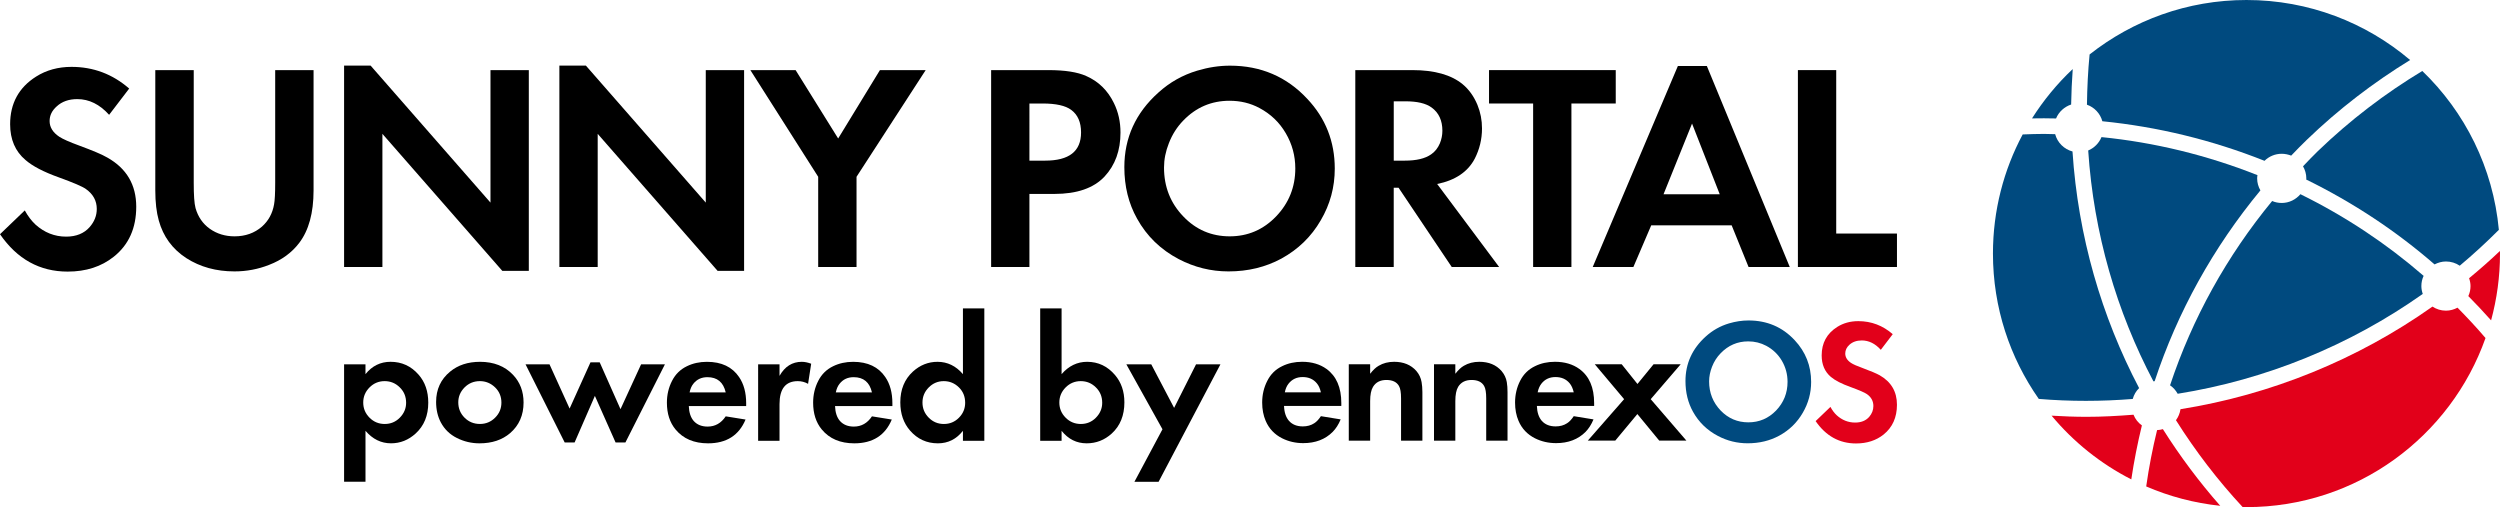 <?xml version="1.0" encoding="UTF-8" standalone="no" ?>
<!-- Generator: Adobe Illustrator 16.0.0, SVG Export Plug-In . SVG Version: 6.00 Build 0)  -->
<svg
  xmlns:dc="http://purl.org/dc/elements/1.1/"
  xmlns:cc="http://creativecommons.org/ns#"
  xmlns:rdf="http://www.w3.org/1999/02/22-rdf-syntax-ns#"
  xmlns:svg="http://www.w3.org/2000/svg"
  xmlns="http://www.w3.org/2000/svg"
  xmlns:sodipodi="http://sodipodi.sourceforge.net/DTD/sodipodi-0.dtd"
  xmlns:inkscape="http://www.inkscape.org/namespaces/inkscape"
  version="1.1"
  id="Ebene_1"
  x="0px"
  y="0px"
  width="228.938"
  height="46.44"
  viewBox="0 0 228.938 46.44"
  enable-background="new 0 0 595.28 841.89"
  xml:space="preserve"
  sodipodi:docname="SunnyPortal-ennexOS-Logo_CMYK_v021.svg"
  inkscape:version="0.92.4 (5da689c313, 2019-01-14)"
><defs
    id="defs386"
  /><sodipodi:namedview
    pagecolor="#ffffff"
    bordercolor="#666666"
    borderopacity="1"
    objecttolerance="10"
    gridtolerance="10"
    guidetolerance="10"
    inkscape:pageopacity="0"
    inkscape:pageshadow="2"
    inkscape:window-width="1920"
    inkscape:window-height="1017"
    id="namedview384"
    showgrid="false"
    fit-margin-top="0"
    fit-margin-left="0"
    fit-margin-right="0"
    fit-margin-bottom="0"
    inkscape:zoom="2.8489543"
    inkscape:cx="169.25736"
    inkscape:cy="-47.822727"
    inkscape:window-x="-8"
    inkscape:window-y="-8"
    inkscape:window-maximized="1"
    inkscape:current-layer="Ebene_1"
  />
<g id="g381" transform="translate(-188.558,-405.342)">
	<g id="g315">
		<path
        d="m 395.256,421.679 c 0,-0.104 0.016,-0.198 0.03,-0.297 -4.639,-1.838 -9.434,-3 -14.284,-3.485 -0.226,0.552 -0.665,0.995 -1.217,1.226 0.504,7.588 2.604,14.75 5.973,21.141 0.036,-0.008 0.072,-0.008 0.112,-0.014 2.095,-6.346 5.372,-12.254 9.685,-17.473 -0.186,-0.325 -0.299,-0.698 -0.299,-1.098"
        id="path295"
        inkscape:connector-curvature="0"
        style="fill:#004a7f"
      />
		<path
        d="m 381.081,416.445 c 5.039,0.504 10.03,1.707 14.851,3.624 0.402,-0.398 0.959,-0.645 1.574,-0.645 0.308,0 0.601,0.066 0.868,0.169 0.466,-0.489 0.941,-0.976 1.434,-1.451 2.913,-2.806 6.09,-5.239 9.458,-7.304 -4.044,-3.428 -9.274,-5.496 -14.987,-5.496 -5.427,0 -10.411,1.87 -14.366,4.986 -0.147,1.514 -0.222,3.057 -0.242,4.602 0.686,0.241 1.217,0.807 1.41,1.515"
        id="path297"
        inkscape:connector-curvature="0"
        style="fill:#004a7f"
      />
		<path
        d="m 385.097,449.888 c 2.116,0.914 4.396,1.523 6.78,1.773 -1.931,-2.193 -3.687,-4.541 -5.253,-7.021 -0.169,0.053 -0.347,0.08 -0.53,0.088 -0.417,1.697 -0.749,3.419 -0.997,5.16"
        id="path299"
        inkscape:connector-curvature="0"
        style="fill:#e2001a"
      />
		<path
        d="m 399.749,421.782 c 4.326,2.121 8.261,4.738 11.754,7.773 0.314,-0.163 0.665,-0.268 1.044,-0.268 0.464,0 0.903,0.141 1.262,0.387 1.24,-1.038 2.436,-2.137 3.582,-3.285 -0.527,-5.701 -3.116,-10.799 -7.011,-14.547 -3.412,2.057 -6.626,4.508 -9.568,7.342 -0.468,0.447 -0.905,0.92 -1.354,1.385 0.184,0.326 0.302,0.699 0.302,1.109 -10e-4,0.032 -0.011,0.067 -0.011,0.104"
        id="path301"
        inkscape:connector-curvature="0"
        style="fill:#004a7f"
      />
		<path
        d="m 414.595,432.456 c 0.714,0.727 1.413,1.462 2.085,2.222 0.528,-1.947 0.816,-3.999 0.816,-6.116 0,-0.08 -0.006,-0.154 -0.006,-0.239 -0.911,0.87 -1.857,1.697 -2.824,2.497 0.08,0.229 0.131,0.468 0.131,0.723 0,0.325 -0.074,0.64 -0.202,0.913"
        id="path303"
        inkscape:connector-curvature="0"
        style="fill:#e2001a"
      />
		<path
        d="m 383.934,443.319 c -1.434,0.113 -2.865,0.193 -4.308,0.193 -1.064,0 -2.129,-0.043 -3.193,-0.105 2.004,2.406 4.485,4.4 7.299,5.834 0.248,-1.664 0.573,-3.309 0.97,-4.941 -0.344,-0.244 -0.609,-0.58 -0.768,-0.981"
        id="path305"
        inkscape:connector-curvature="0"
        style="fill:#e2001a"
      />
		<path
        d="m 378.346,419.213 c -0.776,-0.208 -1.381,-0.812 -1.587,-1.585 -0.338,-0.004 -0.679,-0.023 -1.02,-0.023 -0.649,0 -1.303,0.023 -1.955,0.049 -1.736,3.246 -2.722,6.962 -2.722,10.908 0,4.955 1.557,9.543 4.197,13.311 2.882,0.24 5.759,0.232 8.603,0.004 0.109,-0.381 0.305,-0.725 0.585,-0.994 -3.445,-6.564 -5.588,-13.896 -6.101,-21.67"
        id="path307"
        inkscape:connector-curvature="0"
        style="fill:#004a7f"
      />
		<path
        d="m 397.506,423.928 c -0.311,0 -0.609,-0.062 -0.875,-0.179 -4.159,5.049 -7.312,10.75 -9.35,16.877 0.29,0.193 0.526,0.469 0.699,0.775 8.069,-1.289 15.762,-4.424 22.442,-9.143 -0.077,-0.228 -0.127,-0.468 -0.127,-0.722 0,-0.335 0.074,-0.651 0.207,-0.933 -3.362,-2.916 -7.136,-5.438 -11.284,-7.479 -0.412,0.487 -1.025,0.804 -1.712,0.804"
        id="path309"
        inkscape:connector-curvature="0"
        style="fill:#004a7f"
      />
		<path
        d="m 378.223,414.913 c 0.021,-1.09 0.068,-2.169 0.146,-3.25 -1.426,1.34 -2.678,2.863 -3.728,4.521 0.731,-0.018 1.47,-0.01 2.201,0.006 0.246,-0.603 0.758,-1.07 1.381,-1.277"
        id="path311"
        inkscape:connector-curvature="0"
        style="fill:#004a7f"
      />
		<path
        d="m 411.313,433.418 c -6.868,4.856 -14.781,8.071 -23.076,9.397 -0.055,0.377 -0.202,0.715 -0.416,1.008 1.79,2.838 3.832,5.504 6.106,7.951 0.114,0 0.231,0.008 0.351,0.008 10.109,0 18.704,-6.469 21.892,-15.484 -0.816,-0.961 -1.678,-1.88 -2.564,-2.781 -0.32,0.17 -0.676,0.274 -1.059,0.274 -0.459,0 -0.885,-0.138 -1.234,-0.373"
        id="path313"
        inkscape:connector-curvature="0"
        style="fill:#e2001a"
      />
	</g>
	<g id="g379">
		<g id="g339">
			<path
          d="m 200.388,413.452 -1.838,2.405 c -0.856,-0.954 -1.832,-1.439 -2.91,-1.439 -0.781,0 -1.409,0.222 -1.89,0.668 -0.435,0.385 -0.649,0.831 -0.649,1.338 0,0.567 0.294,1.045 0.882,1.438 0.322,0.213 0.937,0.486 1.85,0.819 1.2,0.446 2.06,0.8 2.562,1.095 1.758,0.992 2.639,2.492 2.639,4.498 0,1.951 -0.68,3.479 -2.051,4.572 -1.143,0.913 -2.548,1.368 -4.229,1.368 -2.555,0 -4.618,-1.135 -6.196,-3.423 l 2.27,-2.179 c 0.287,0.523 0.609,0.948 0.98,1.296 0.809,0.727 1.742,1.104 2.808,1.104 0.923,0 1.642,-0.295 2.15,-0.871 0.432,-0.498 0.654,-1.044 0.654,-1.664 0,-0.748 -0.333,-1.355 -0.992,-1.823 -0.321,-0.234 -1.15,-0.585 -2.496,-1.074 -1.38,-0.495 -2.394,-1.022 -3.034,-1.582 -0.943,-0.79 -1.412,-1.885 -1.412,-3.281 0,-1.898 0.793,-3.359 2.374,-4.358 0.94,-0.598 2.03,-0.893 3.246,-0.893 1.999,10e-4 3.758,0.659 5.282,1.986"
          id="path317"
          inkscape:connector-curvature="0"
        />
			<path
          d="m 206.299,411.762 v 10.308 c 0,1.135 0.05,1.902 0.166,2.33 0.228,0.799 0.665,1.438 1.311,1.895 0.645,0.455 1.402,0.689 2.257,0.689 0.993,0 1.828,-0.296 2.518,-0.894 0.59,-0.528 0.958,-1.195 1.105,-2.028 0.069,-0.362 0.103,-1.029 0.103,-1.992 v -10.308 h 3.514 v 11.015 c 0,2.058 -0.437,3.66 -1.317,4.814 -0.68,0.891 -1.593,1.559 -2.75,2.004 -1.005,0.399 -2.073,0.6 -3.173,0.6 -1.673,0 -3.145,-0.403 -4.41,-1.215 -1.28,-0.831 -2.117,-1.976 -2.524,-3.447 -0.211,-0.751 -0.319,-1.67 -0.319,-2.756 v -11.015 z"
          id="path319"
          inkscape:connector-curvature="0"
        />
			<polygon
          points="223.577,417.599 223.577,429.792 220.068,429.792 220.068,411.347 222.494,411.347 233.474,423.895 233.474,411.762 236.984,411.762 236.984,430.146 234.556,430.146 "
          id="polygon321"
        />
			<polygon
          points="243.292,417.599 243.292,429.792 239.783,429.792 239.783,411.347 242.209,411.347 253.189,423.895 253.189,411.762 256.699,411.762 256.699,430.146 254.272,430.146 "
          id="polygon323"
        />
			<polygon
          points="257.273,411.762 261.416,411.762 265.313,418.024 269.138,411.762 273.328,411.762 266.995,421.532 266.995,429.792 263.484,429.792 263.484,421.532 "
          id="polygon325"
        />
			<path
          d="m 282.827,423.102 v 6.69 h -3.506 v -18.03 h 5.255 c 1.508,0 2.658,0.183 3.442,0.537 1.136,0.494 1.984,1.327 2.546,2.482 0.404,0.819 0.603,1.721 0.603,2.696 0,1.642 -0.48,2.98 -1.46,4.033 -0.997,1.062 -2.53,1.591 -4.593,1.591 h -2.287 z m 0,-3.05 h 1.442 c 2.188,0 3.287,-0.849 3.287,-2.582 0,-0.937 -0.301,-1.625 -0.913,-2.073 -0.517,-0.381 -1.381,-0.577 -2.6,-0.577 h -1.216 z"
          id="path327"
          inkscape:connector-curvature="0"
        />
			<path
          d="m 301.196,411.355 c 2.825,0 5.192,1.013 7.072,3.034 1.683,1.78 2.522,3.92 2.522,6.391 0,1.703 -0.425,3.275 -1.284,4.736 -0.865,1.498 -2.069,2.663 -3.599,3.504 -1.441,0.781 -3.056,1.176 -4.845,1.176 -1.622,0 -3.133,-0.381 -4.556,-1.123 -1.661,-0.871 -2.936,-2.11 -3.82,-3.709 -0.78,-1.391 -1.166,-2.959 -1.166,-4.715 0,-2.686 1.035,-4.966 3.116,-6.828 1.039,-0.944 2.227,-1.611 3.561,-2.01 1.015,-0.304 2.012,-0.456 2.999,-0.456 m -0.038,3.214 c -1.667,0 -3.081,0.607 -4.241,1.812 -0.573,0.589 -1.01,1.277 -1.318,2.07 -0.299,0.751 -0.446,1.5 -0.446,2.236 0,1.756 0.584,3.246 1.764,4.472 1.16,1.218 2.582,1.825 4.253,1.825 1.657,0 3.076,-0.607 4.247,-1.825 1.168,-1.217 1.758,-2.687 1.758,-4.39 0,-1.165 -0.292,-2.239 -0.875,-3.231 -0.58,-0.992 -1.377,-1.755 -2.401,-2.301 -0.839,-0.455 -1.762,-0.668 -2.741,-0.668"
          id="path329"
          inkscape:connector-curvature="0"
        />
			<path
          d="m 320.167,422.191 5.675,7.601 h -4.34 l -4.871,-7.259 h -0.442 v 7.259 h -3.519 v -18.03 h 5.234 c 2.021,0 3.545,0.434 4.589,1.287 0.581,0.478 1.035,1.114 1.36,1.893 0.282,0.691 0.42,1.401 0.42,2.159 0,0.984 -0.225,1.906 -0.659,2.759 -0.631,1.214 -1.785,1.993 -3.447,2.331 m -3.979,-2.139 h 1.014 c 1.049,0 1.856,-0.183 2.413,-0.577 0.345,-0.234 0.612,-0.567 0.803,-1.013 0.146,-0.365 0.226,-0.75 0.226,-1.145 0,-0.944 -0.33,-1.655 -0.989,-2.131 -0.531,-0.386 -1.329,-0.567 -2.399,-0.567 h -1.066 v 5.433 z"
          id="path331"
          inkscape:connector-curvature="0"
        />
			<polygon
          points="324.916,411.762 336.52,411.762 336.52,414.82 332.461,414.82 332.461,429.792 328.955,429.792 328.955,414.82 324.916,414.82 "
          id="polygon333"
        />
			<path
          d="m 347.136,425.979 h -7.367 l -1.633,3.812 h -3.723 l 7.798,-18.407 h 2.652 l 7.593,18.407 h -3.773 z m -1.093,-2.848 -2.536,-6.473 -2.611,6.473 z"
          id="path335"
          inkscape:connector-curvature="0"
        />
			<polygon
          points="353.201,429.792 353.201,411.762 356.71,411.762 356.71,426.729 362.273,426.729 362.273,429.792 "
          id="polygon337"
        />
		</g>
		<g id="g377">
			<g id="g355">
				<path
            d="m 311.388,442.518 h -5.245 c 0.021,0.592 0.175,1.046 0.461,1.372 0.302,0.334 0.723,0.5 1.259,0.5 0.401,0 0.756,-0.096 1.048,-0.291 0.204,-0.127 0.407,-0.343 0.609,-0.646 l 1.81,0.295 c -0.196,0.474 -0.444,0.854 -0.734,1.147 -0.681,0.683 -1.582,1.027 -2.696,1.027 -0.695,0 -1.341,-0.148 -1.928,-0.442 -0.699,-0.352 -1.2,-0.883 -1.507,-1.59 -0.215,-0.503 -0.323,-1.061 -0.323,-1.681 0,-0.723 0.157,-1.392 0.476,-2.005 0.304,-0.598 0.753,-1.042 1.354,-1.329 0.545,-0.27 1.155,-0.402 1.83,-0.402 0.879,0 1.627,0.219 2.238,0.66 0.896,0.654 1.349,1.692 1.349,3.121 v 0.264 z m -1.868,-1.247 c -0.079,-0.353 -0.205,-0.628 -0.373,-0.826 -0.32,-0.387 -0.753,-0.574 -1.3,-0.574 -0.542,0 -0.972,0.202 -1.294,0.611 -0.163,0.207 -0.277,0.47 -0.337,0.789 z"
            id="path341"
            inkscape:connector-curvature="0"
          />
				<path
            d="m 312.073,438.702 h 1.957 v 0.868 c 0.268,-0.345 0.525,-0.59 0.781,-0.732 0.405,-0.244 0.882,-0.365 1.416,-0.365 0.864,0 1.541,0.281 2.036,0.842 0.257,0.303 0.416,0.641 0.478,1.02 0.046,0.267 0.073,0.574 0.073,0.92 v 4.438 h -1.954 v -3.868 c 0,-0.538 -0.062,-0.916 -0.19,-1.136 -0.211,-0.368 -0.592,-0.552 -1.15,-0.552 -0.562,0 -0.971,0.208 -1.227,0.63 -0.176,0.288 -0.263,0.724 -0.263,1.307 v 3.619 h -1.957 z"
            id="path343"
            inkscape:connector-curvature="0"
          />
				<path
            d="m 319.877,438.702 h 1.953 v 0.868 c 0.269,-0.345 0.528,-0.59 0.779,-0.732 0.411,-0.244 0.884,-0.365 1.421,-0.365 0.861,0 1.54,0.281 2.032,0.842 0.257,0.303 0.418,0.641 0.482,1.02 0.045,0.267 0.066,0.574 0.066,0.92 v 4.438 h -1.952 v -3.868 c 0,-0.538 -0.062,-0.916 -0.19,-1.136 -0.21,-0.368 -0.591,-0.552 -1.149,-0.552 -0.562,0 -0.971,0.208 -1.231,0.63 -0.172,0.288 -0.258,0.724 -0.258,1.307 v 3.619 h -1.953 z"
            id="path345"
            inkscape:connector-curvature="0"
          />
				<path
            d="m 334.54,442.518 h -5.242 c 0.021,0.592 0.175,1.046 0.457,1.372 0.305,0.334 0.724,0.5 1.263,0.5 0.402,0 0.751,-0.096 1.046,-0.291 0.206,-0.127 0.408,-0.343 0.61,-0.646 l 1.81,0.295 c -0.197,0.474 -0.445,0.854 -0.732,1.147 -0.684,0.683 -1.582,1.027 -2.694,1.027 -0.699,0 -1.343,-0.148 -1.932,-0.442 -0.698,-0.352 -1.202,-0.883 -1.506,-1.59 -0.215,-0.503 -0.32,-1.061 -0.32,-1.681 0,-0.723 0.156,-1.392 0.471,-2.005 0.304,-0.598 0.757,-1.042 1.355,-1.329 0.548,-0.27 1.156,-0.402 1.826,-0.402 0.887,0 1.631,0.219 2.24,0.66 0.901,0.654 1.349,1.692 1.349,3.121 v 0.264 z m -1.866,-1.247 c -0.081,-0.353 -0.208,-0.628 -0.372,-0.826 -0.32,-0.387 -0.754,-0.574 -1.3,-0.574 -0.545,0 -0.974,0.202 -1.294,0.611 -0.16,0.207 -0.275,0.47 -0.339,0.789 z"
            id="path347"
            inkscape:connector-curvature="0"
          />
				<polygon
            points="338.499,443.258 336.476,445.692 333.961,445.692 337.287,441.896 334.601,438.702 337.067,438.702 338.508,440.505 339.983,438.702 342.465,438.702 339.722,441.896 342.991,445.692 340.503,445.692 "
            id="polygon349"
          />
				<path
            d="m 348.681,434.688 c 1.692,0 3.104,0.602 4.225,1.808 1.004,1.073 1.507,2.349 1.507,3.823 0,1.013 -0.257,1.952 -0.765,2.822 -0.521,0.898 -1.239,1.595 -2.152,2.095 -0.863,0.467 -1.825,0.7 -2.893,0.7 -0.967,0 -1.875,-0.224 -2.722,-0.671 -0.99,-0.519 -1.752,-1.257 -2.285,-2.215 -0.462,-0.829 -0.691,-1.766 -0.691,-2.812 0,-1.6 0.618,-2.965 1.858,-4.081 0.621,-0.562 1.332,-0.964 2.127,-1.2 0.605,-0.179 1.202,-0.269 1.791,-0.269 m -0.026,1.916 c -0.99,0 -1.83,0.363 -2.528,1.087 -0.341,0.349 -0.606,0.76 -0.789,1.233 -0.175,0.45 -0.268,0.896 -0.268,1.34 0,1.044 0.352,1.934 1.057,2.673 0.698,0.721 1.538,1.081 2.538,1.081 0.993,0 1.837,-0.36 2.538,-1.081 0.7,-0.734 1.05,-1.609 1.05,-2.626 0,-0.693 -0.173,-1.339 -0.521,-1.934 -0.347,-0.588 -0.826,-1.045 -1.432,-1.369 -0.507,-0.268 -1.055,-0.404 -1.645,-0.404"
            id="path351"
            inkscape:connector-curvature="0"
            style="fill:#004a7f"
          />
				<path
            d="m 361.886,435.943 -1.092,1.433 c -0.517,-0.571 -1.099,-0.858 -1.741,-0.858 -0.466,0 -0.842,0.132 -1.132,0.395 -0.256,0.231 -0.383,0.498 -0.383,0.804 0,0.335 0.175,0.622 0.528,0.858 0.189,0.128 0.557,0.289 1.103,0.486 0.718,0.267 1.229,0.483 1.524,0.647 1.051,0.603 1.58,1.498 1.58,2.698 0,1.157 -0.407,2.069 -1.221,2.725 -0.685,0.548 -1.523,0.82 -2.532,0.82 -1.521,0 -2.755,-0.683 -3.695,-2.047 l 1.356,-1.3 c 0.167,0.312 0.364,0.572 0.583,0.772 0.483,0.437 1.046,0.662 1.681,0.662 0.55,0 0.978,-0.175 1.285,-0.521 0.253,-0.296 0.383,-0.626 0.383,-0.993 0,-0.449 -0.194,-0.813 -0.59,-1.09 -0.188,-0.136 -0.688,-0.353 -1.488,-0.647 -0.826,-0.294 -1.43,-0.605 -1.818,-0.934 -0.56,-0.477 -0.839,-1.13 -0.839,-1.967 0,-1.133 0.473,-2 1.417,-2.601 0.563,-0.357 1.207,-0.535 1.941,-0.535 1.194,0.002 2.241,0.401 3.15,1.193"
            id="path353"
            inkscape:connector-curvature="0"
            style="fill:#e2001a"
          />
			</g>
			<g id="g375">
				<path
            d="m 222.027,449.454 h -1.959 v -10.749 h 1.959 v 0.898 c 0.605,-0.752 1.372,-1.129 2.298,-1.129 1.021,0 1.875,0.391 2.559,1.171 0.595,0.673 0.893,1.529 0.893,2.574 0,1.173 -0.384,2.113 -1.153,2.818 -0.659,0.6 -1.41,0.901 -2.259,0.901 -0.905,0 -1.684,-0.382 -2.337,-1.146 v 4.662 z m 1.754,-9.21 c -0.538,0 -0.999,0.192 -1.382,0.575 -0.385,0.387 -0.578,0.845 -0.578,1.383 0,0.545 0.193,1.006 0.578,1.391 0.383,0.385 0.848,0.575 1.39,0.575 0.542,0 1.003,-0.19 1.381,-0.575 0.385,-0.391 0.578,-0.844 0.578,-1.366 0,-0.564 -0.193,-1.031 -0.578,-1.407 -0.383,-0.383 -0.847,-0.576 -1.389,-0.576 z"
            id="path357"
            inkscape:connector-curvature="0"
          />
				<path
            d="m 232.516,438.475 c 1.263,0 2.272,0.398 3.025,1.193 0.642,0.677 0.963,1.525 0.963,2.534 0,1.16 -0.411,2.095 -1.232,2.804 -0.726,0.622 -1.661,0.934 -2.804,0.934 -0.732,0 -1.422,-0.164 -2.069,-0.489 -0.643,-0.32 -1.132,-0.794 -1.47,-1.423 -0.289,-0.547 -0.434,-1.175 -0.434,-1.878 0,-1.15 0.427,-2.073 1.28,-2.775 0.726,-0.602 1.641,-0.9 2.741,-0.9 z m -0.016,1.769 c -0.547,0 -1.014,0.192 -1.399,0.575 -0.385,0.392 -0.576,0.845 -0.576,1.367 0,0.553 0.191,1.021 0.576,1.406 0.385,0.385 0.854,0.575 1.406,0.575 0.542,0 1.006,-0.19 1.391,-0.575 0.385,-0.381 0.577,-0.839 0.577,-1.382 0,-0.554 -0.192,-1.016 -0.577,-1.392 -0.395,-0.381 -0.861,-0.574 -1.398,-0.574 z"
            id="path359"
            inkscape:connector-curvature="0"
          />
				<path
            d="m 238.879,438.705 1.841,4.051 1.911,-4.232 h 0.845 l 1.904,4.288 1.887,-4.106 h 2.181 l -3.618,7.155 h -0.9 l -1.895,-4.266 -1.858,4.266 h -0.907 l -3.585,-7.155 h 2.194 z"
            id="path361"
            inkscape:connector-curvature="0"
          />
				<path
            d="m 256.888,442.526 h -5.253 c 0.022,0.595 0.174,1.054 0.458,1.375 0.307,0.337 0.728,0.505 1.265,0.505 0.689,0 1.242,-0.314 1.658,-0.938 l 1.817,0.293 c -0.606,1.451 -1.751,2.179 -3.436,2.179 -1.284,0 -2.277,-0.424 -2.978,-1.272 -0.525,-0.637 -0.789,-1.455 -0.789,-2.447 0,-0.727 0.157,-1.397 0.474,-2.008 0.305,-0.601 0.758,-1.044 1.358,-1.334 0.548,-0.269 1.159,-0.403 1.834,-0.403 1.336,0 2.318,0.467 2.945,1.397 0.432,0.633 0.648,1.43 0.648,2.396 -0.001,0.062 -0.001,0.147 -0.001,0.257 z m -1.872,-1.248 c -0.216,-0.934 -0.775,-1.396 -1.674,-1.396 -0.542,0 -0.975,0.2 -1.295,0.608 -0.163,0.202 -0.275,0.468 -0.34,0.787 h 3.309 z"
            id="path363"
            inkscape:connector-curvature="0"
          />
				<path
            d="m 257.984,438.705 h 1.959 v 1.058 c 0.484,-0.859 1.163,-1.288 2.038,-1.288 0.263,0 0.551,0.059 0.861,0.175 l -0.284,1.842 c -0.294,-0.166 -0.609,-0.247 -0.941,-0.247 -1.115,0 -1.674,0.698 -1.674,2.103 v 3.362 h -1.959 z"
            id="path365"
            inkscape:connector-curvature="0"
          />
				<path
            d="m 270.28,442.526 h -5.253 c 0.022,0.595 0.174,1.054 0.458,1.375 0.307,0.337 0.727,0.505 1.265,0.505 0.69,0 1.242,-0.314 1.658,-0.938 l 1.816,0.293 c -0.605,1.451 -1.751,2.179 -3.436,2.179 -1.284,0 -2.277,-0.424 -2.978,-1.272 -0.526,-0.637 -0.789,-1.455 -0.789,-2.447 0,-0.727 0.157,-1.397 0.473,-2.008 0.306,-0.601 0.758,-1.044 1.358,-1.334 0.549,-0.269 1.159,-0.403 1.833,-0.403 1.337,0 2.319,0.467 2.946,1.397 0.432,0.633 0.648,1.43 0.648,2.396 10e-4,0.062 10e-4,0.147 10e-4,0.257 z m -1.872,-1.248 c -0.216,-0.934 -0.774,-1.396 -1.674,-1.396 -0.543,0 -0.975,0.2 -1.295,0.608 -0.165,0.202 -0.277,0.468 -0.341,0.787 h 3.31 z"
            id="path367"
            inkscape:connector-curvature="0"
          />
				<path
            d="m 276.739,433.586 h 1.959 v 12.123 h -1.959 v -0.915 c -0.6,0.764 -1.364,1.146 -2.291,1.146 -1.021,0 -1.872,-0.388 -2.551,-1.168 -0.595,-0.682 -0.893,-1.541 -0.893,-2.585 0,-1.174 0.385,-2.114 1.154,-2.818 0.658,-0.597 1.409,-0.894 2.251,-0.894 0.911,0 1.688,0.377 2.33,1.129 z m -1.754,6.658 c -0.537,0 -0.994,0.192 -1.375,0.575 -0.385,0.387 -0.576,0.845 -0.576,1.383 0,0.545 0.191,1.006 0.576,1.391 0.38,0.385 0.841,0.575 1.384,0.575 0.542,0 1.002,-0.19 1.381,-0.575 0.38,-0.385 0.568,-0.839 0.568,-1.366 0,-0.564 -0.188,-1.031 -0.568,-1.407 -0.388,-0.383 -0.853,-0.576 -1.39,-0.576 z"
            id="path369"
            inkscape:connector-curvature="0"
          />
				<path
            d="m 285.773,433.586 v 6.018 c 0.653,-0.752 1.432,-1.129 2.337,-1.129 1.017,0 1.867,0.403 2.553,1.207 0.573,0.669 0.861,1.504 0.861,2.505 0,1.2 -0.387,2.153 -1.162,2.86 -0.658,0.594 -1.422,0.893 -2.291,0.893 -0.922,0 -1.687,-0.382 -2.298,-1.146 v 0.915 h -1.959 v -12.123 z m 1.754,6.658 c -0.537,0 -1,0.192 -1.382,0.575 -0.384,0.387 -0.578,0.845 -0.578,1.383 0,0.545 0.193,1.006 0.578,1.391 0.382,0.385 0.847,0.575 1.389,0.575 0.542,0 1.004,-0.19 1.382,-0.575 0.384,-0.391 0.577,-0.844 0.577,-1.366 0,-0.564 -0.193,-1.031 -0.577,-1.407 -0.383,-0.383 -0.846,-0.576 -1.389,-0.576 z"
            id="path371"
            inkscape:connector-curvature="0"
          />
				<path
            d="m 295.012,444.653 -3.309,-5.948 h 2.281 l 2.093,3.989 2.009,-3.989 h 2.234 l -5.664,10.756 h -2.212 z"
            id="path373"
            inkscape:connector-curvature="0"
          />
			</g>
		</g>
	</g>
</g>
</svg>
